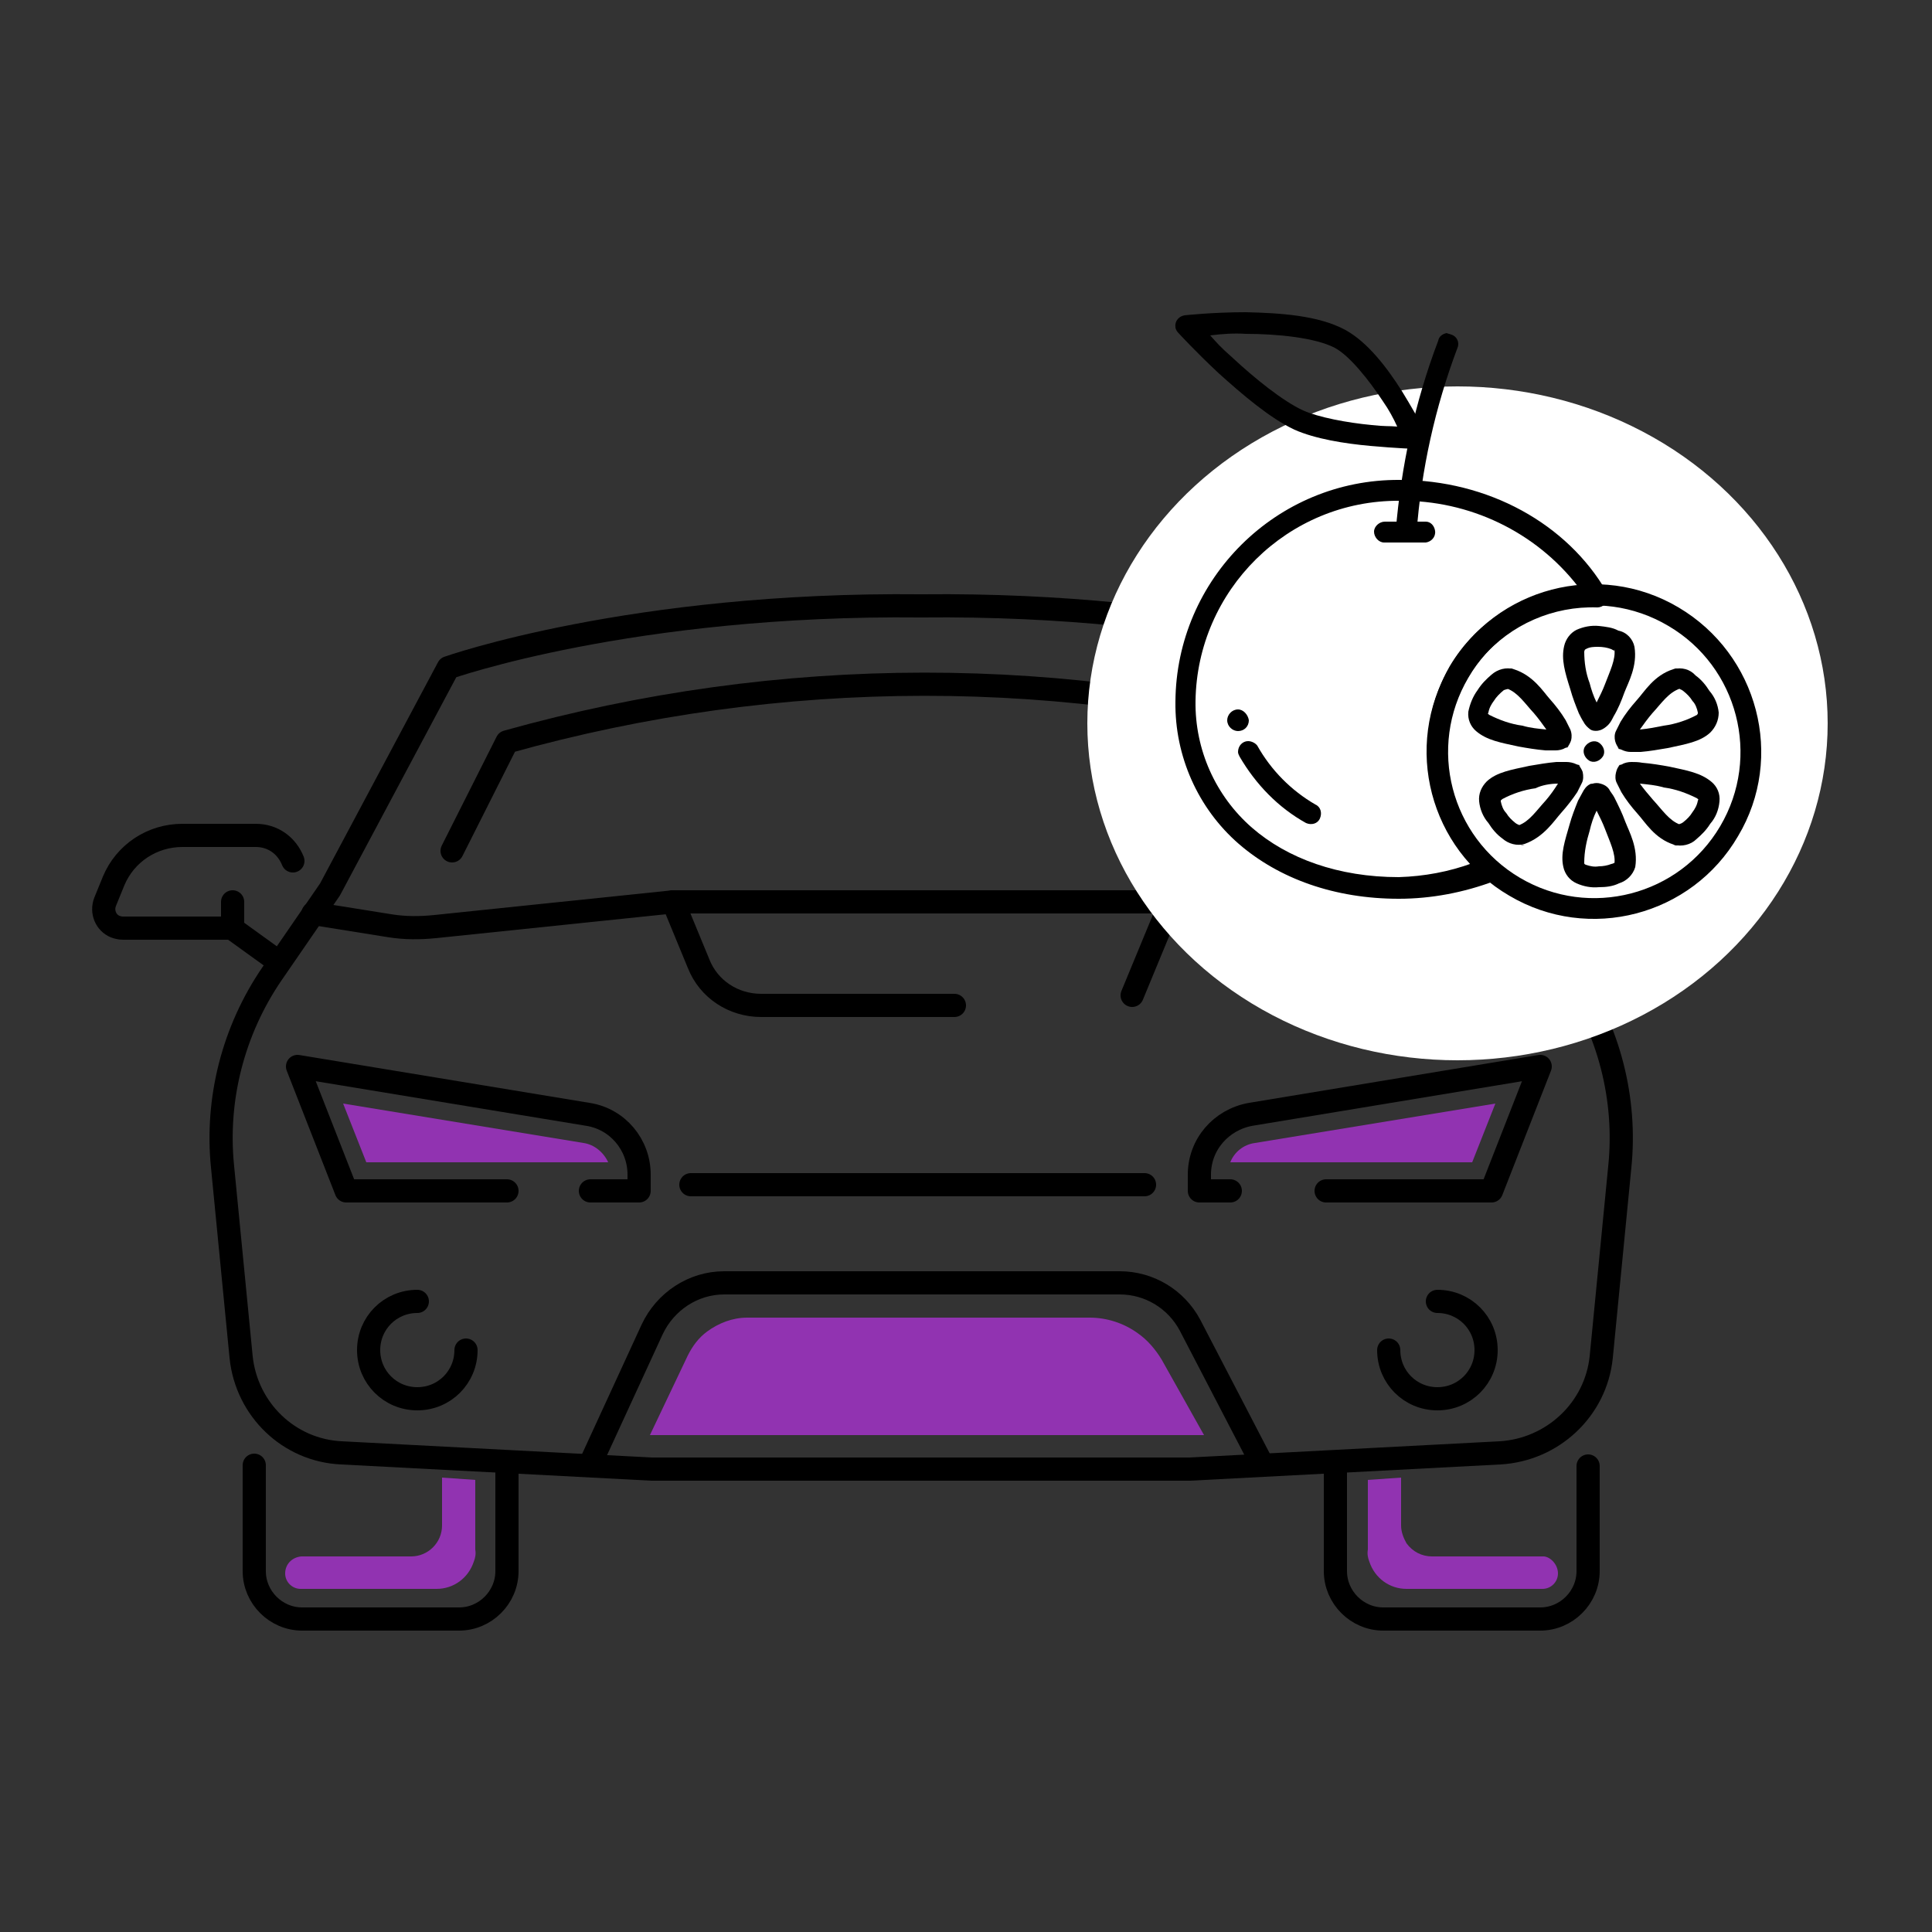 <?xml version="1.0" encoding="utf-8"?>
<!-- Generator: Adobe Illustrator 22.0.1, SVG Export Plug-In . SVG Version: 6.00 Build 0)  -->
<svg version="1.1" id="_ÎÓÈ_1" xmlns="http://www.w3.org/2000/svg" xmlns:xlink="http://www.w3.org/1999/xlink" x="0px" y="0px"
	 viewBox="0 0 250 250" style="enable-background:new 0 0 250 250;" xml:space="preserve">
<rect x="0" y="0" width="250" height="250" fill="#333333" stroke="none"/>
<style type="text/css">
	.st0{fill:none;stroke:#000000;stroke-width:3;stroke-linecap:round;stroke-linejoin:round;}
	.st1{fill:#9133B1;}
	.st2{fill:#FFFFFF;}
</style>
<title>29</title>
<g>
	<g id="_Group_11">
		<path id="_Path_44" class="st0" d="M37.9,111.4c-0.8-2-2.6-3.3-4.8-3.3h-9.5c-3.9,0-7.4,2.3-8.9,5.9l-1.1,2.7
			c-0.5,1.3,0.1,2.7,1.3,3.2c0,0,0,0,0,0c0.3,0.1,0.6,0.2,1,0.2H30l6.1,4.4"/>
		<line id="_Path_45" class="st0" x1="30.1" y1="120.2" x2="30.1" y2="116.7"/>
		<path id="_Path_46" class="st0" d="M32.9,189.6v13.7c0,3.4,2.8,6.2,6.2,6.2c0,0,0,0,0,0h20.3c3.4,0,6.2-2.8,6.2-6.2v-13.6"/>
		<path id="_Path_47" class="st0" d="M119.2,190.1H154l40.1-2.1c6.8-0.4,12.4-5.6,13.1-12.4l2.4-24.6c0.9-8.8-1.4-17.7-6.4-25
			l-7.5-10.9l-15.3-28.7c0,0-23.8-8.4-61.2-8c-37.5-0.4-61.2,8-61.2,8l-15.3,28.7l-7.5,10.9c-5,7.3-7.3,16.2-6.4,25l2.4,24.6
			c0.7,6.8,6.2,12.1,13,12.4l40.1,2.1L119.2,190.1z"/>
		<line id="_Path_48" class="st0" x1="208.3" y1="120.2" x2="208.3" y2="116.7"/>
		<path id="_Path_49" class="st0" d="M205.5,189.7v13.6c0,3.4-2.8,6.2-6.2,6.2H179c-3.4,0-6.2-2.8-6.2-6.2v0v-13.6"/>
		<path id="_Path_50" class="st0" d="M58.5,110.1l7.1-14.1c35.3-9.9,72.6-10,107.9,0l7.3,14.6"/>
		<path id="_Path_51" class="st0" d="M200.5,111.4c0.8-2,2.6-3.3,4.8-3.3h9.5c3.9,0,7.4,2.3,8.9,5.9l1.1,2.7
			c0.5,1.3-0.1,2.7-1.3,3.2c-0.3,0.1-0.6,0.2-1,0.2h-14.1l-6.1,4.4"/>
		<path id="_Path_52" class="st0" d="M40.5,118.2l10,1.6c1.9,0.3,3.8,0.3,5.8,0.1l30.8-3.2h64.3l31.5,3.2c2,0.2,4,0.1,5.9-0.2
			l9.1-1.5"/>
		<path id="_Path_53" class="st0" d="M87.1,116.7l3.3,8c1.3,3.3,4.5,5.4,8.1,5.4h25"/>
		<line id="_Path_54" class="st0" x1="151.5" y1="116.7" x2="146.5" y2="128.8"/>
		<g id="_Group_12">
			<path id="_Path_55" class="st0" d="M65.6,154.1H44.8L38.5,138l37.6,6.2c3.8,0.6,6.6,3.9,6.6,7.8v2.1h-6.3"/>
			<path id="_Path_56" class="st1" d="M47.4,150.4l-3-7.6l31.1,5.1c1.4,0.2,2.6,1.2,3.2,2.5H47.4z"/>
		</g>
		<g id="_Group_13">
			<path id="_Path_57" class="st0" d="M159.2,154.1h-4V152c0-3.9,2.8-7.1,6.6-7.8l37.5-6.2l-6.3,16.1h-21.4"/>
			<path id="_Path_58" class="st1" d="M159.2,150.4c0.5-1.3,1.7-2.3,3.2-2.5l31.1-5.1l-3,7.6H159.2z"/>
		</g>
		<path id="_Path_59" class="st0" d="M76.3,189.6l8.1-17.6c1.7-3.6,5.3-6,9.3-6h51.2c3.8,0,7.3,2.1,9.1,5.5l9.3,17.9"/>
		<path id="_Path_60" class="st0" d="M60.3,174.7c0,3.5-2.8,6.3-6.3,6.3s-6.3-2.8-6.3-6.3c0-3.5,2.8-6.3,6.3-6.3"/>
		<path id="_Path_61" class="st0" d="M186,168.4c3.5,0,6.3,2.8,6.3,6.3s-2.8,6.3-6.3,6.3c-3.5,0-6.3-2.8-6.3-6.3"/>
		<line id="_Path_62" class="st0" x1="89.4" y1="153.3" x2="148.1" y2="153.3"/>
		<path id="_Path_63" class="st1" d="M201.6,203.6L201.6,203.6c0,1.1-0.9,2-2,2h-17.6c-2.2,0-4.1-1.4-4.8-3.5
			c-0.2-0.5-0.3-1-0.2-1.6v-9l4.3-0.3v6.2c0,0.8,0.3,1.6,0.7,2.3c0.8,1.1,2,1.7,3.3,1.7h14.5C200.7,201.5,201.6,202.5,201.6,203.6
			L201.6,203.6z"/>
		<path id="_Path_64" class="st1" d="M36.9,203.6L36.9,203.6c0,1.1,0.9,2,2,2l0,0h17.6c2.2,0,4.1-1.4,4.8-3.5c0.2-0.5,0.3-1,0.2-1.6
			v-9l-4.3-0.3v6.2c0,2.2-1.8,4-4,4H39C37.8,201.5,36.9,202.4,36.9,203.6C36.9,203.6,36.9,203.6,36.9,203.6z"/>
		<path id="_Path_65" class="st1" d="M84.1,185.7l4.9-10.3c0.6-1.2,1.4-2.3,2.5-3.1l0,0c1.5-1.1,3.3-1.8,5.2-1.8H141
			c2.2,0,4.4,0.7,6.2,2l0,0c1.3,0.9,2.3,2.1,3.1,3.4l5.5,9.8L84.1,185.7z"/>
	</g>
	<ellipse class="st2" cx="188.6" cy="93.6" rx="47.9" ry="43.6"/>
	<path d="M181.1,62.1c-15.9-0.1-28.9,12.8-29,28.7c-0.1,7,2.9,13.8,8.2,18.4c5.2,4.5,12.4,7.1,20.7,7.1c4.2,0,8.4-0.8,12.4-2.3
		c0.7-0.3,1-1,0.8-1.7c0,0,0,0,0,0c-0.1-0.2-0.2-0.4-0.4-0.5c-7.9-6.8-8.8-18.8-2-26.7c3.7-4.3,9.2-6.7,14.9-6.5
		c0.7,0,1.4-0.6,1.4-1.3c0-0.3-0.1-0.5-0.2-0.7C202.8,67.8,192.6,62.1,181.1,62.1z M181.1,64.8c9-0.1,17.6,4,23.1,11.1
		c-6.9,0.6-13.1,4.4-16.6,10.3l0,0c-4.7,8.2-3.6,18.5,2.9,25.5c-3,1.1-6.2,1.7-9.5,1.8c-7.8,0-14.4-2.4-19-6.4
		c-4.7-4.1-7.4-10.1-7.3-16.4C154.9,76.4,166.6,64.7,181.1,64.8C181,64.8,181,64.8,181.1,64.8z"/>
	<path d="M187.2,43.1c-0.5,0.1-1,0.4-1.1,1c-3,7.9-4.8,16.2-5.5,24.7c0,0.7,0.5,1.4,1.3,1.4c0,0,0,0,0,0c0.7,0,1.4-0.5,1.4-1.2
		c0.6-8.2,2.4-16.3,5.3-24c0.3-0.7-0.1-1.5-0.8-1.7C187.6,43.2,187.4,43.2,187.2,43.1L187.2,43.1z"/>
	<path d="M161.2,40.4c-4.3,0-7.9,0.4-7.9,0.4c-0.7,0.1-1.3,0.7-1.2,1.5c0,0.3,0.2,0.6,0.4,0.8c0,0,2.2,2.4,5.2,5.2
		c3,2.7,6.6,5.8,9.8,7.3c2.7,1.2,6.5,1.8,9.8,2.1c3.3,0.3,6,0.4,6,0.4c0.7,0,1.4-0.6,1.4-1.3c0,0,0,0,0,0c0-0.2,0-0.4-0.1-0.6
		c-1-1.9-2.1-3.8-3.2-5.6c-1.9-3-4.4-6.3-7.3-7.9C170.6,40.8,165.6,40.5,161.2,40.4L161.2,40.4z M161.2,43.2c4.1,0,9,0.5,11.5,1.8
		c1.9,1,4.4,4.1,6.3,7c0.7,1,1.3,2.1,1.8,3.2c-1.1-0.1-1.5,0-3.3-0.2c-3.2-0.3-6.9-1-8.9-1.9c-2.6-1.2-6.2-4.1-9.1-6.8
		c-1.7-1.5-2-1.9-2.9-2.9C158.2,43.2,159.7,43.1,161.2,43.2L161.2,43.2z"/>
	<path d="M179.2,67.5c-0.7,0-1.4,0.6-1.4,1.3c0,0,0,0,0,0c0,0.7,0.6,1.4,1.3,1.4h5.4c0.7-0.1,1.3-0.7,1.2-1.5
		c-0.1-0.7-0.6-1.2-1.2-1.2H179.2L179.2,67.5z"/>
	<path d="M217.2,78.6c-10.3-6.1-23.6-2.6-29.6,7.7c-6.1,10.3-2.6,23.6,7.7,29.6c10.3,6.1,23.6,2.6,29.6-7.7
		C231,98,227.5,84.7,217.2,78.6z M215.9,81c9,5.3,12,16.9,6.7,25.9c-5.3,9-16.9,12-25.9,6.7c-9-5.3-12-16.9-6.7-25.9
		C195.2,78.7,206.8,75.6,215.9,81C215.8,80.9,215.8,80.9,215.9,81L215.9,81z"/>
	<path d="M207.4,97.9c-0.4,0.6-1.2,0.9-1.8,0.5c-0.6-0.4-0.9-1.2-0.5-1.8c0.4-0.6,1.2-0.9,1.8-0.5c0,0,0,0,0,0
		C207.5,96.5,207.8,97.3,207.4,97.9z"/>
	<path d="M206.1,101.4h-0.2l-0.2,0.1c-0.4,0.2-0.7,0.6-0.9,1c-0.2,0.4-0.4,0.7-0.6,1.1c-0.4,1-0.8,2-1.1,3.1
		c-0.6,2.1-1.2,3.8-0.8,5.5c0.2,0.9,0.8,1.7,1.7,2.1c0.9,0.4,1.9,0.6,2.9,0.5c0.9,0,1.8-0.1,2.6-0.5c1-0.3,1.8-1.1,2.1-2.1
		c0.4-2.5-0.8-4.6-1.3-5.9l0,0c-0.4-1.1-0.9-2.1-1.4-3.1c-0.2-0.4-0.5-0.7-0.7-1.1c-0.3-0.4-0.7-0.6-1.1-0.7c-0.3-0.1-0.7-0.1-1,0
		C205.8,101.5,205.8,101.4,206.1,101.4L206.1,101.4z M211.5,112.3v-0.1V112V112.3z M206.6,104.9c0.4,0.8,0.8,1.6,1.1,2.4
		c0.6,1.6,1.4,3.2,1.2,4.5c0-0.3,0.1-0.1-0.4,0c-0.5,0.2-1.1,0.3-1.6,0.3h0c-0.6,0.1-1.1,0-1.7-0.2c-0.2-0.1-0.2-0.1-0.2-0.3
		c0-1.4,0.3-2.8,0.7-4.1l0,0C205.9,106.6,206.2,105.7,206.6,104.9L206.6,104.9z"/>
	<path d="M206.9,81c-1-0.1-2,0.1-2.9,0.5c-0.8,0.4-1.4,1.2-1.6,2.1c-0.4,1.7,0.1,3.4,0.8,5.6c0.3,1.1,0.7,2.1,1.1,3.1
		c0.2,0.4,0.4,0.8,0.6,1.1c0.2,0.4,0.5,0.7,0.9,1l0.2,0.1h0.2c-0.3,0-0.3-0.1-0.2,0c0.3,0.1,0.7,0.1,1,0c0.4-0.1,0.8-0.4,1.1-0.7
		c0.3-0.3,0.5-0.7,0.7-1.1c0.6-1,1-2,1.4-3.1l0,0c0.5-1.3,1.7-3.4,1.3-5.9c-0.2-1-1-1.9-2.1-2.1C208.7,81.2,207.8,81.1,206.9,81
		L206.9,81z M211.5,83.6v0.2v-0.1V83.6z M206.8,83.7L206.8,83.7c0.6,0,1.2,0.1,1.7,0.3c0.4,0.2,0.4,0.3,0.4,0
		c0.2,1.3-0.6,2.9-1.2,4.5c-0.3,0.8-0.7,1.6-1.1,2.4c-0.4-0.8-0.7-1.7-0.9-2.5l0,0c-0.5-1.3-0.7-2.7-0.7-4.1c0.1-0.2,0-0.2,0.2-0.3
		C205.7,83.7,206.3,83.7,206.8,83.7L206.8,83.7z"/>
	<path d="M195.6,86.5h-0.3l0.6,0.1L195.6,86.5z M195.9,86.6c-1-0.3-2.1,0-2.9,0.7c-0.7,0.6-1.3,1.2-1.8,2c-0.6,0.8-1,1.8-1.2,2.8
		c-0.1,1,0.3,1.9,1,2.5c1.4,1.2,3.2,1.5,5.5,2c1.1,0.2,2.3,0.4,3.5,0.5c0.4,0,0.9,0,1.3,0c0.4,0,0.9-0.1,1.2-0.3l0.3-0.1l0.2-0.2
		c-0.2,0.3-0.3,0.3-0.2,0.2c0.2-0.2,0.4-0.6,0.5-0.9c0.1-0.4,0.1-0.9-0.1-1.4c-0.2-0.4-0.4-0.8-0.6-1.2c-0.6-1-1.3-1.9-2.1-2.8l0,0
		C199.7,89.5,198.4,87.4,195.9,86.6L195.9,86.6z M195,89.1L195,89.1c1.4,0.5,2.3,1.9,3.5,3.2c0.6,0.7,1.1,1.4,1.6,2.1
		c-1-0.1-2.1-0.2-3.1-0.5c-1.5-0.2-2.9-0.7-4.3-1.4c-0.2-0.2-0.2-0.1-0.1-0.3c0.1-0.6,0.4-1.1,0.7-1.5l0,0l0,0
		c0.3-0.5,0.8-1,1.3-1.4C195.1,89.1,195.3,89.2,195,89.1L195,89.1z"/>
	<path d="M202.7,98.6c-0.4,0-0.9,0-1.3,0c-1.2,0.1-2.3,0.3-3.5,0.5c-2.3,0.5-4.2,0.8-5.5,2c-0.7,0.7-1.1,1.6-1,2.6
		c0.1,1,0.5,2,1.2,2.8c0.5,0.8,1.1,1.5,1.8,2c0.8,0.7,1.9,1,2.9,0.7l0,0c2.5-0.9,3.8-3,4.7-4l0,0c0.8-0.9,1.5-1.8,2.1-2.7
		c0.2-0.4,0.4-0.8,0.6-1.2c0.2-0.4,0.2-0.9,0.1-1.4c-0.1-0.3-0.3-0.6-0.5-0.9c-0.1-0.1,0-0.1,0.2,0.2l-0.2-0.2l-0.3-0.1
		C203.6,98.7,203.1,98.6,202.7,98.6L202.7,98.6z M197.3,109.3l-0.6,0.1h0.3L197.3,109.3L197.3,109.3z M201.6,101.4
		c-0.5,0.8-1,1.5-1.6,2.2c-1.2,1.3-2.1,2.7-3.5,3.2l0,0c0.2-0.1,0,0-0.4-0.3c-0.5-0.4-0.9-0.8-1.2-1.3l0,0l0,0
		c-0.4-0.4-0.6-1-0.7-1.5c0-0.2,0-0.1,0.2-0.3c1.3-0.7,2.8-1.2,4.3-1.4C199.5,101.6,200.6,101.4,201.6,101.4L201.6,101.4z"/>
	<path d="M211.1,98.6c-0.4,0-0.9,0.1-1.2,0.3l-0.3,0.1l-0.2,0.2c0.2-0.3,0.3-0.3,0.2-0.2c-0.3,0.3-0.4,0.6-0.5,1
		c-0.1,0.4-0.1,0.9,0.1,1.3c0.2,0.4,0.4,0.8,0.6,1.2c0.6,1,1.3,1.9,2.1,2.8l0,0c1,1.1,2.2,3.2,4.7,4l0,0c1,0.3,2.2,0,2.9-0.7
		c0.7-0.6,1.3-1.2,1.8-2c0.7-0.8,1.1-1.8,1.2-2.9c0.1-1-0.3-1.9-1-2.5c-1.4-1.2-3.2-1.5-5.5-2c-1.1-0.2-2.3-0.4-3.5-0.5
		C212,98.6,211.5,98.6,211.1,98.6L211.1,98.6z M216.5,109.3l0.3,0.1h0.3L216.5,109.3L216.5,109.3z M212.2,101.4
		c1,0.1,2.1,0.2,3.1,0.5l0,0c1.5,0.2,2.9,0.7,4.3,1.4c0.2,0.2,0.2,0.1,0.1,0.3c-0.1,0.6-0.4,1.1-0.7,1.5l0,0l0,0
		c-0.3,0.5-0.7,0.9-1.2,1.3c-0.4,0.3-0.7,0.2-0.4,0.3l0,0c-1.4-0.5-2.3-1.9-3.5-3.2C213.3,102.8,212.7,102.1,212.2,101.4
		L212.2,101.4z"/>
	<path d="M216.8,86.5l-0.3,0.1l0.6-0.1L216.8,86.5z M216.5,86.6L216.5,86.6c-2.5,0.8-3.7,2.9-4.7,4l0,0c-0.8,0.9-1.5,1.8-2.1,2.8
		c-0.2,0.4-0.4,0.8-0.6,1.2c-0.2,0.4-0.2,0.9-0.1,1.3c0.1,0.4,0.3,0.7,0.5,1c0.1,0.1,0,0.1-0.2-0.2l0.2,0.2l0.3,0.1
		c0.4,0.2,0.8,0.3,1.2,0.3c0.4,0,0.9,0,1.3,0c1.2-0.1,2.3-0.3,3.5-0.5c2.3-0.5,4.2-0.8,5.5-2c0.7-0.7,1.1-1.6,1.1-2.6
		c-0.1-1-0.5-2-1.2-2.8c-0.5-0.8-1.1-1.5-1.8-2C218.7,86.6,217.6,86.3,216.5,86.6L216.5,86.6z M217.4,89.1L217.4,89.1
		c-0.2,0.1,0,0,0.4,0.3c0.5,0.4,0.9,0.8,1.2,1.3l0,0l0,0c0.4,0.4,0.6,1,0.7,1.5c0,0.2,0,0.1-0.1,0.3c-1.3,0.7-2.8,1.2-4.3,1.4l0,0
		c-1,0.2-2,0.4-3.1,0.5c0.5-0.7,1-1.4,1.6-2.1l0,0C215,91,215.9,89.6,217.4,89.1L217.4,89.1L217.4,89.1z"/>
	<path d="M161.5,95.9c-0.7,0-1.3,0.6-1.3,1.4c0,0,0,0,0,0c0,0.2,0.1,0.4,0.2,0.6c2.1,3.6,5,6.6,8.6,8.6c0.7,0.3,1.5,0.1,1.8-0.6
		s0.1-1.5-0.6-1.8l0,0c-3.1-1.8-5.7-4.4-7.5-7.6C162.5,96.2,162,95.9,161.5,95.9z"/>
	<path d="M161.6,93.2c0,0.8-0.6,1.4-1.4,1.4c0,0,0,0,0,0l0,0c-0.7,0-1.4-0.6-1.4-1.4v0l0,0c0-0.7,0.6-1.4,1.4-1.4l0,0
		C160.9,91.8,161.5,92.5,161.6,93.2L161.6,93.2z"/>
</g>
</svg>
